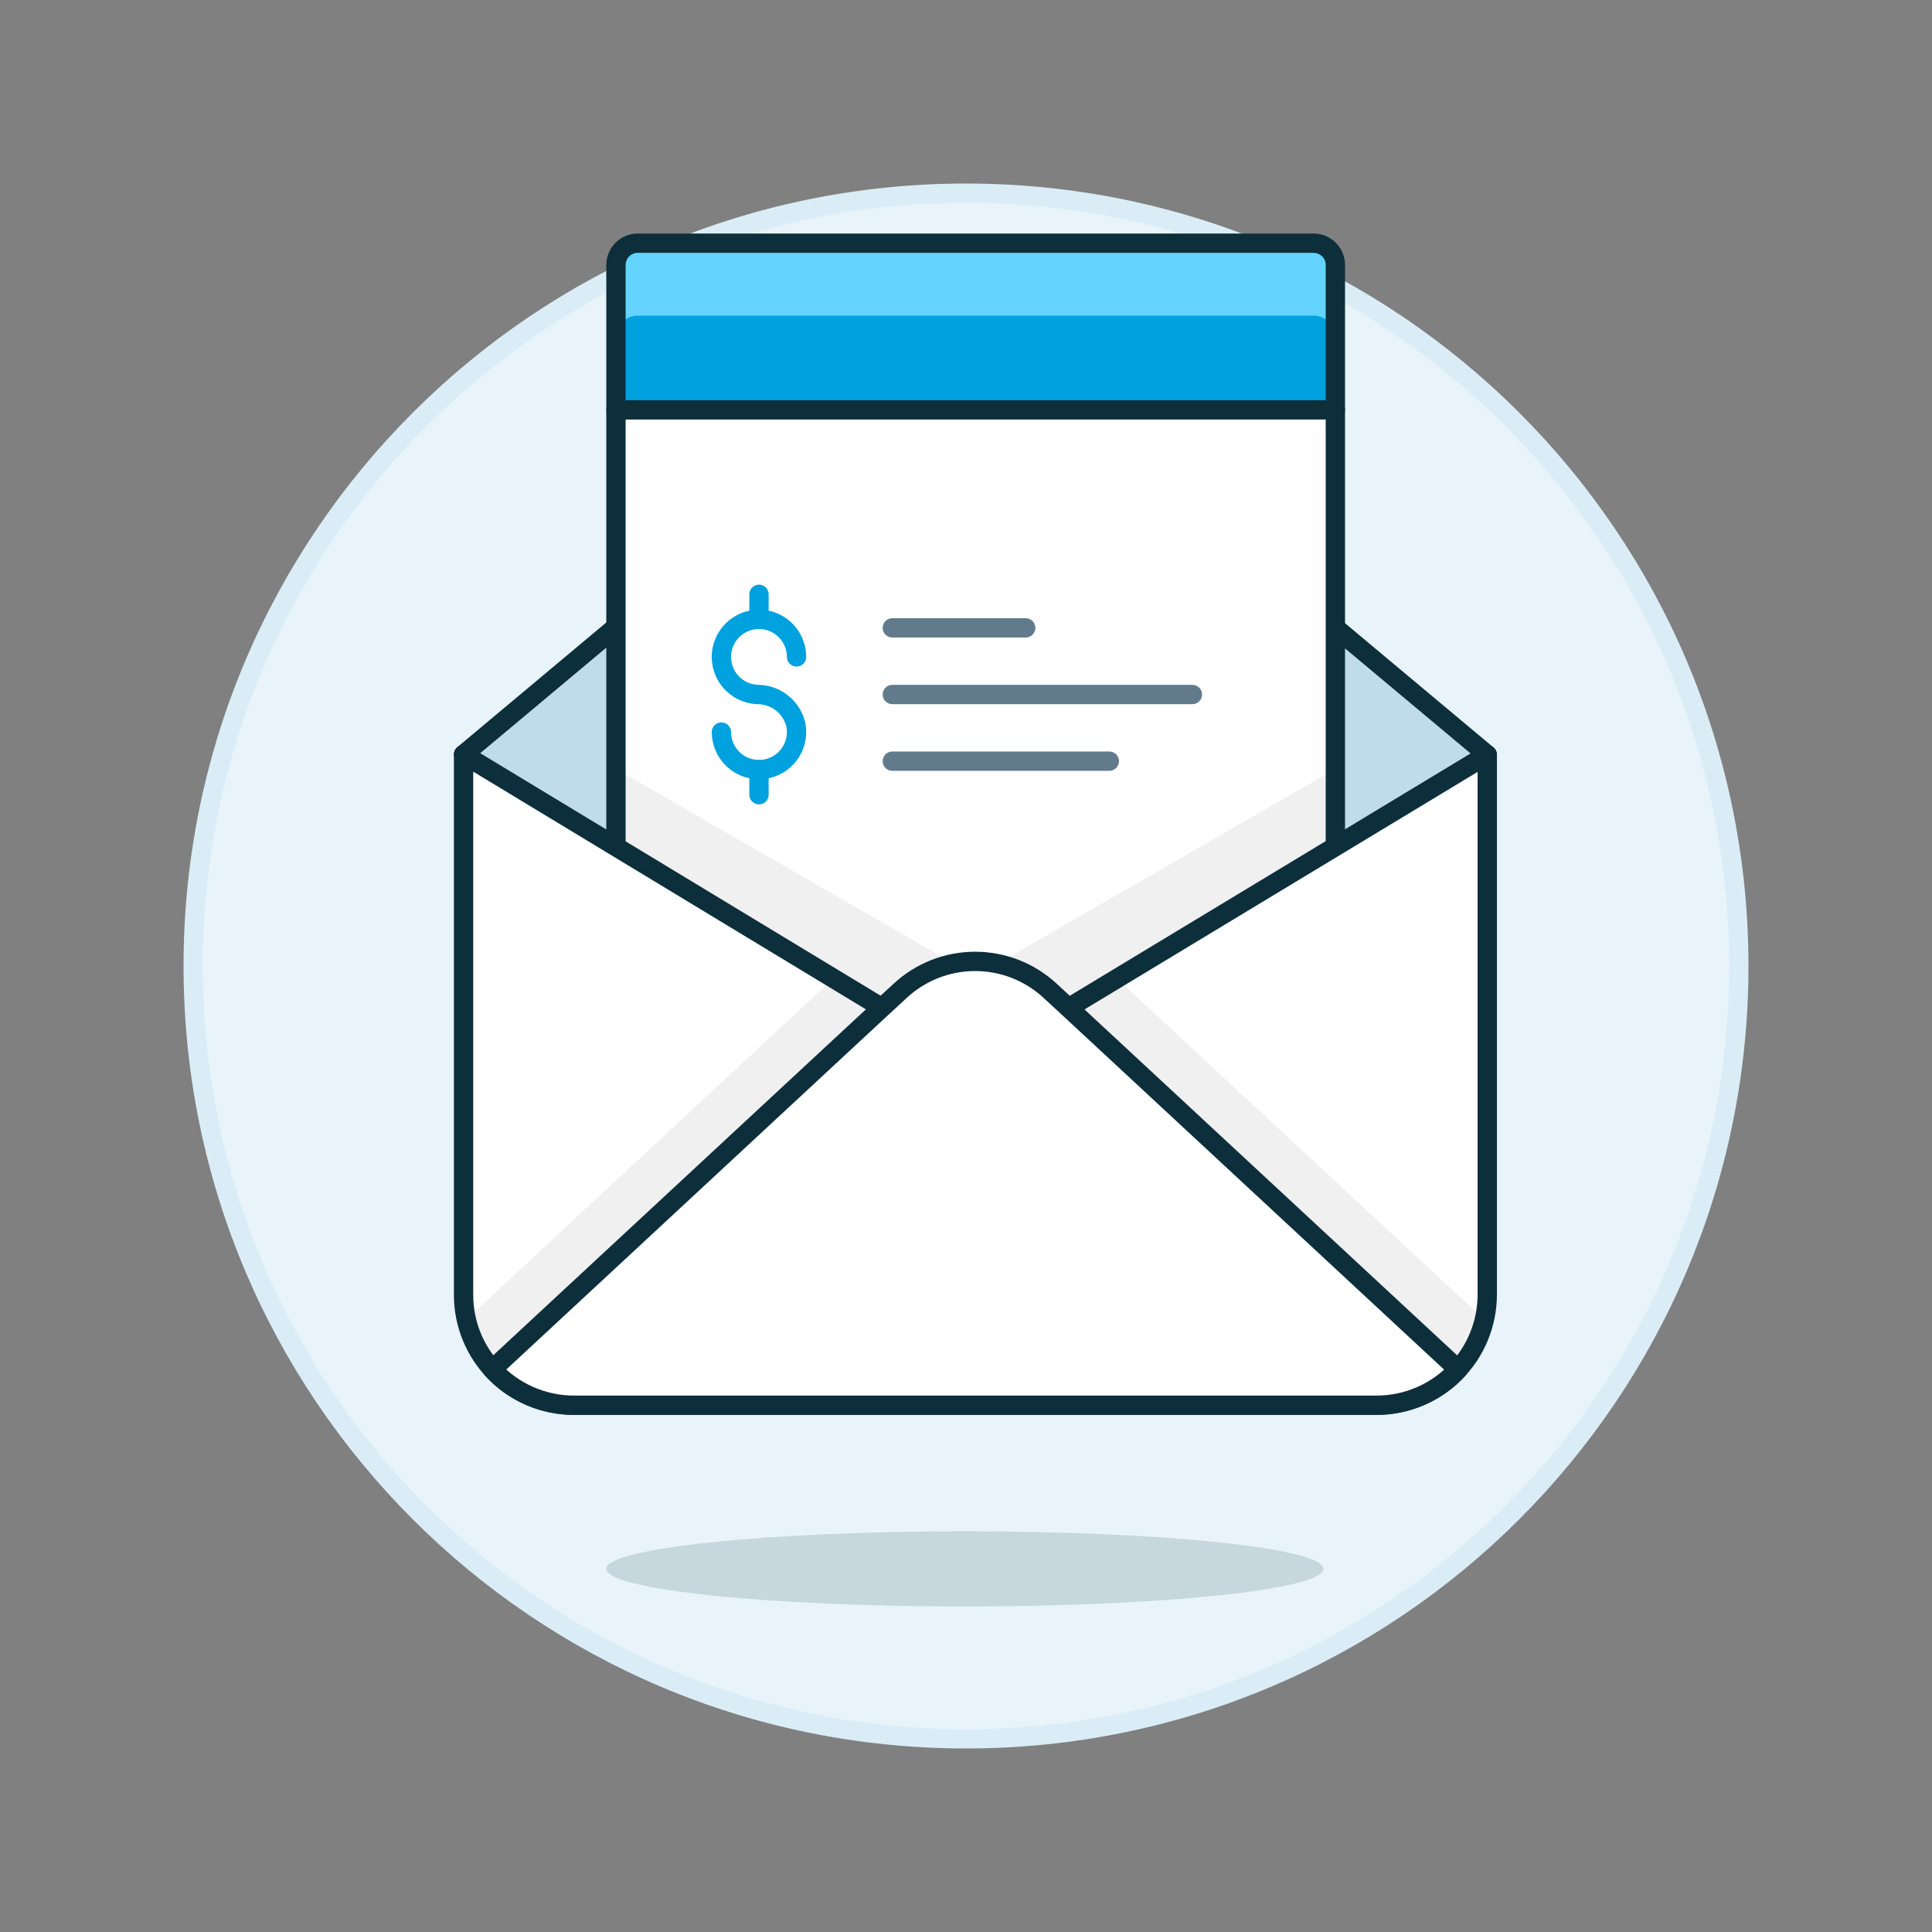 <svg width="120" height="120" viewBox="0 0 120 120" fill="none" xmlns="http://www.w3.org/2000/svg">
<rect x="0" y="0" width="120" height="120" fill="#808080" stroke="none"/>
<path d="M60 108C86.51 108 108 86.51 108 60C108 33.49 86.51 12 60 12C33.49 12 12 33.49 12 60C12 86.51 33.49 108 60 108Z" fill="#E8F4FA" stroke="#DAEDF7" stroke-width="1.2" stroke-miterlimit="10"/>
<path opacity="0.15" d="M59.926 99.779C72.224 99.779 82.194 98.734 82.194 97.445C82.194 96.156 72.224 95.111 59.926 95.111C47.627 95.111 37.657 96.156 37.657 97.445C37.657 98.734 47.627 99.779 59.926 99.779Z" fill="#0D2F3B"/>
<path d="M57.016 63.95C58.089 64.598 59.319 64.941 60.573 64.941C61.827 64.941 63.057 64.598 64.13 63.95L92.376 46.882L64.982 23.962C63.752 22.926 62.197 22.357 60.589 22.354C58.981 22.351 57.424 22.914 56.19 23.945L28.793 46.865L57.016 63.95Z" fill="#C0DCEB"/>
<path d="M57.016 63.95C58.089 64.598 59.319 64.941 60.573 64.941C61.827 64.941 63.057 64.598 64.13 63.95L92.376 46.882L64.982 23.962C63.745 22.925 62.182 22.357 60.568 22.357C58.953 22.357 57.39 22.925 56.153 23.962L28.793 46.866L57.016 63.95Z" stroke="#0D2F3B" stroke-width="1.2" stroke-linecap="round" stroke-linejoin="round"/>
<path d="M82.942 64.08C82.942 64.536 82.76 64.973 82.438 65.295C82.116 65.617 81.679 65.798 81.223 65.798H39.96C39.736 65.798 39.515 65.755 39.309 65.669C39.102 65.584 38.915 65.459 38.757 65.301C38.599 65.143 38.473 64.955 38.388 64.749C38.302 64.543 38.258 64.321 38.258 64.098V16.458C38.258 16.099 38.401 15.755 38.654 15.502C38.908 15.248 39.252 15.105 39.611 15.105H81.589C81.767 15.105 81.943 15.14 82.107 15.208C82.271 15.276 82.42 15.376 82.546 15.501C82.671 15.627 82.771 15.776 82.839 15.94C82.907 16.104 82.942 16.28 82.942 16.458V64.08Z" fill="white"/>
<path d="M82.942 25.458V16.458C82.942 16.28 82.907 16.104 82.839 15.94C82.771 15.776 82.671 15.627 82.546 15.501C82.42 15.376 82.271 15.276 82.107 15.208C81.943 15.14 81.767 15.105 81.589 15.105H39.614C39.256 15.105 38.912 15.248 38.658 15.502C38.404 15.755 38.262 16.099 38.262 16.458V25.299C38.262 25.341 38.279 25.381 38.308 25.411C38.337 25.44 38.377 25.457 38.419 25.457L82.942 25.458Z" fill="#00A1DF"/>
<path d="M81.589 15.107H39.614C39.256 15.107 38.912 15.249 38.658 15.503C38.404 15.756 38.262 16.1 38.262 16.459V20.959C38.262 20.6 38.404 20.256 38.658 20.002C38.912 19.748 39.256 19.606 39.614 19.605H81.589C81.767 19.605 81.943 19.64 82.107 19.709C82.271 19.777 82.42 19.876 82.546 20.002C82.671 20.128 82.771 20.277 82.839 20.441C82.907 20.605 82.942 20.781 82.942 20.959V16.459C82.942 16.281 82.907 16.105 82.839 15.941C82.771 15.777 82.671 15.628 82.546 15.502C82.42 15.377 82.271 15.277 82.107 15.209C81.943 15.141 81.767 15.107 81.589 15.107Z" fill="#64D4FF"/>
<path d="M38.262 25.458H82.942" stroke="#0D2F3B" stroke-width="1.2" stroke-linecap="round" stroke-linejoin="round"/>
<path d="M57.034 63.949C58.106 64.598 59.337 64.941 60.59 64.941C61.844 64.941 63.074 64.598 64.147 63.949L82.942 52.59V47.76L60.6 60.645L38.262 47.76V52.591L57.034 63.949Z" fill="#F0F0F0"/>
<path d="M82.942 64.08C82.942 64.536 82.76 64.973 82.438 65.295C82.116 65.617 81.679 65.798 81.223 65.798H39.96C39.736 65.798 39.515 65.755 39.309 65.669C39.102 65.584 38.915 65.459 38.757 65.301C38.599 65.143 38.473 64.955 38.388 64.749C38.302 64.543 38.258 64.321 38.258 64.098V16.458C38.258 16.099 38.401 15.755 38.654 15.502C38.908 15.248 39.252 15.105 39.611 15.105H81.589C81.767 15.105 81.943 15.14 82.107 15.208C82.271 15.276 82.42 15.376 82.546 15.501C82.671 15.627 82.771 15.776 82.839 15.94C82.907 16.104 82.942 16.28 82.942 16.458V64.08Z" stroke="#0D2F3B" stroke-width="1.2" stroke-linecap="round" stroke-linejoin="round"/>
<path d="M55.424 38.997H63.708" stroke="#627B8C" stroke-width="1.2" stroke-linecap="round" stroke-linejoin="round"/>
<path d="M55.424 43.138H74.061" stroke="#627B8C" stroke-width="1.2" stroke-linecap="round" stroke-linejoin="round"/>
<path d="M55.424 47.278H68.901" stroke="#627B8C" stroke-width="1.2" stroke-linecap="round" stroke-linejoin="round"/>
<path d="M44.808 45.471C44.808 45.797 44.877 46.119 45.01 46.417C45.142 46.715 45.335 46.981 45.577 47.2C45.819 47.418 46.103 47.584 46.413 47.685C46.723 47.787 47.05 47.823 47.374 47.791C47.698 47.758 48.012 47.658 48.295 47.497C48.579 47.336 48.825 47.118 49.019 46.856C49.213 46.594 49.349 46.294 49.42 45.976C49.491 45.658 49.495 45.329 49.431 45.009C49.303 44.477 49 44.003 48.57 43.663C48.141 43.324 47.61 43.138 47.063 43.136C46.605 43.121 46.162 42.971 45.788 42.706C45.415 42.44 45.128 42.07 44.963 41.643C44.798 41.215 44.763 40.749 44.861 40.301C44.96 39.854 45.188 39.446 45.517 39.127C45.846 38.808 46.262 38.593 46.712 38.509C47.162 38.425 47.627 38.475 48.05 38.653C48.471 38.832 48.832 39.13 49.085 39.512C49.339 39.894 49.474 40.341 49.475 40.8" stroke="#00A1DF" stroke-width="1.2" stroke-linecap="round" stroke-linejoin="round"/>
<path d="M47.142 38.469V36.914" stroke="#00A1DF" stroke-width="1.2" stroke-linecap="round" stroke-linejoin="round"/>
<path d="M47.142 49.361V47.804" stroke="#00A1DF" stroke-width="1.2" stroke-linecap="round" stroke-linejoin="round"/>
<path d="M28.793 46.864L57.016 63.949C58.089 64.598 59.319 64.941 60.573 64.941C61.827 64.941 63.057 64.598 64.13 63.949L92.376 46.881V80.408C92.374 82.232 91.649 83.98 90.359 85.269C89.068 86.558 87.319 87.282 85.495 87.282H35.652C34.749 87.283 33.855 87.106 33.022 86.761C32.188 86.416 31.43 85.909 30.793 85.27C30.155 84.631 29.65 83.872 29.307 83.037C28.964 82.203 28.789 81.308 28.793 80.406V46.864Z" fill="white"/>
<path d="M30.58 85.048C29.784 84.175 29.229 83.111 28.967 81.959L51.767 60.772L54.767 62.591L30.58 85.048Z" fill="#F0F0F0"/>
<path d="M66.366 62.599L69.372 60.783L92.198 81.965C91.93 83.119 91.367 84.184 90.564 85.055L66.366 62.599Z" fill="#F0F0F0"/>
<path d="M28.793 46.864L57.016 63.949C58.089 64.598 59.319 64.941 60.573 64.941C61.827 64.941 63.057 64.598 64.13 63.949L92.376 46.881V80.408C92.374 82.232 91.649 83.98 90.359 85.269C89.068 86.558 87.319 87.282 85.495 87.282H35.652C34.749 87.283 33.855 87.106 33.022 86.761C32.188 86.416 31.43 85.909 30.793 85.27C30.155 84.631 29.65 83.872 29.307 83.037C28.964 82.203 28.789 81.308 28.793 80.406V46.864Z" stroke="#0D2F3B" stroke-width="1.2" stroke-linecap="round" stroke-linejoin="round"/>
<path d="M90.564 85.056L66.36 62.587L65.243 61.556C63.975 60.372 62.304 59.713 60.569 59.713C58.834 59.713 57.163 60.372 55.895 61.556L54.778 62.587L30.58 85.049C31.224 85.752 32.008 86.314 32.881 86.698C33.754 87.083 34.698 87.282 35.652 87.282H85.495C86.448 87.283 87.391 87.085 88.264 86.702C89.136 86.319 89.92 85.758 90.564 85.056Z" fill="white" stroke="#0D2F3B" stroke-width="1.2" stroke-linecap="round" stroke-linejoin="round"/>
</svg>
